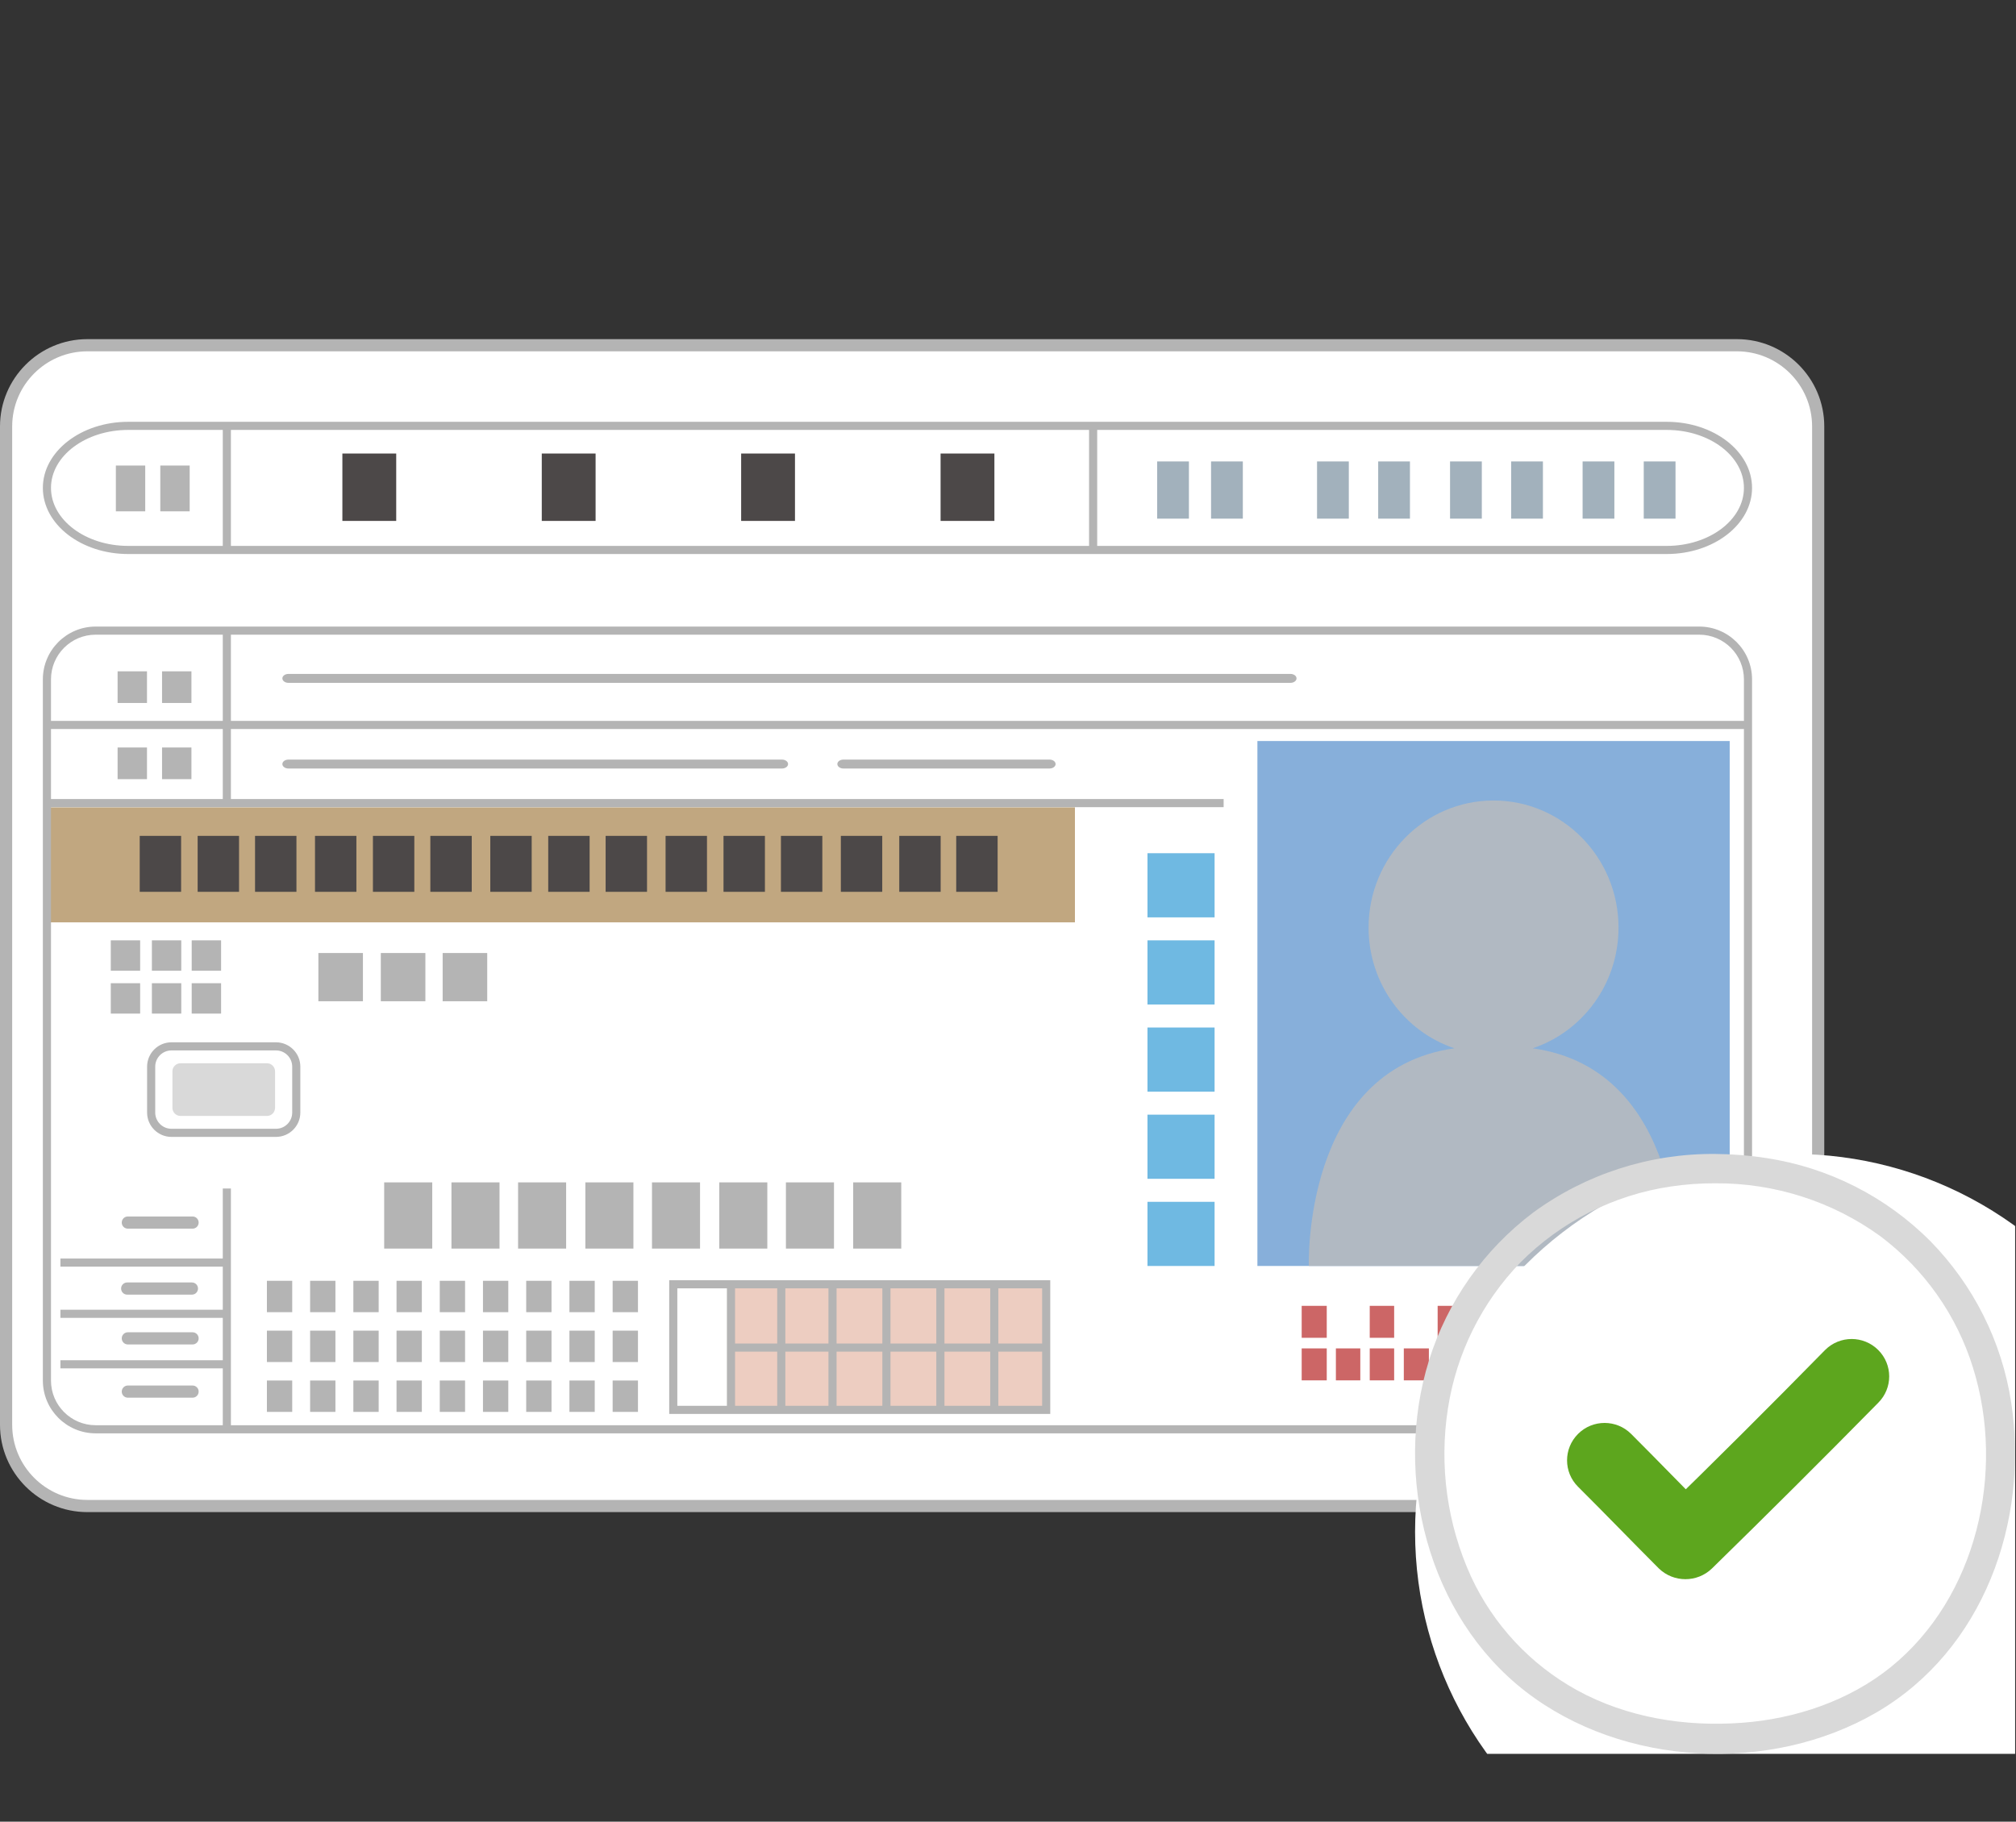 <svg width="208" height="188" viewBox="0 0 208 188" fill="none" xmlns="http://www.w3.org/2000/svg">
<rect x="0" y="0" width="208" height="188" fill="#333333" stroke="none"/>
<path d="M185.214 152.967L182.083 155.33H6.543L3.416 153.067L0.922 149.594V41.323L3.588 37.431L7.067 35.624H181.458L184.795 37.606L187.301 41.013V149.422L185.214 152.967Z" fill="white"/>
<path d="M110.905 83.317H4.921V95.188H110.905V83.317Z" fill="#C1A780"/>
<path d="M178.461 76.474H129.732V130.649H178.461V76.474Z" fill="#87AFDA"/>
<path d="M125.315 88.052H118.39V94.673H125.315V88.052Z" fill="#6FB9E2"/>
<path d="M125.314 97.044H118.39V103.665H125.314V97.044Z" fill="#6FB9E2"/>
<path d="M125.314 106.041H118.39V112.661H125.314V106.041Z" fill="#6FB9E2"/>
<path d="M125.314 115.033H118.39V121.653H125.314V115.033Z" fill="#6FB9E2"/>
<path d="M125.314 124.029H118.39V130.65H125.314V124.029Z" fill="#6FB9E2"/>
<path d="M14.46 97.044H11.43V100.179H14.46V97.044Z" fill="#B4B4B4"/>
<path d="M18.702 97.044H15.672V100.179H18.702V97.044Z" fill="#B4B4B4"/>
<path d="M22.81 97.044H19.779V100.179H22.81V97.044Z" fill="#B4B4B4"/>
<path d="M14.46 101.469H11.43V104.603H14.46V101.469Z" fill="#B4B4B4"/>
<path d="M18.702 101.469H15.672V104.603H18.702V101.469Z" fill="#B4B4B4"/>
<path d="M22.81 101.469H19.779V104.603H22.81V101.469Z" fill="#B4B4B4"/>
<path d="M44.597 122.022H39.638V128.856H44.597V122.022Z" fill="#B4B4B4"/>
<path d="M51.538 122.022H46.579V128.856H51.538V122.022Z" fill="#B4B4B4"/>
<path d="M58.411 122.022H53.453V128.856H58.411V122.022Z" fill="#B4B4B4"/>
<path d="M65.352 122.022H60.394V128.856H65.352V122.022Z" fill="#B4B4B4"/>
<path d="M72.226 122.022H67.268V128.856H72.226V122.022Z" fill="#B4B4B4"/>
<path d="M79.167 122.022H74.209V128.856H79.167V122.022Z" fill="#B4B4B4"/>
<path d="M86.045 122.022H81.087V128.856H86.045V122.022Z" fill="#B4B4B4"/>
<path d="M92.986 122.022H88.028V128.856H92.986V122.022Z" fill="#B4B4B4"/>
<path d="M37.446 98.352H32.848V103.33H37.446V98.352Z" fill="#B4B4B4"/>
<path d="M43.888 98.352H39.29V103.33H43.888V98.352Z" fill="#B4B4B4"/>
<path d="M50.268 98.352H45.67V103.33H50.268V98.352Z" fill="#B4B4B4"/>
<path d="M18.686 86.263H14.415V92.037H18.686V86.263Z" fill="#4C4848"/>
<path d="M24.663 86.263H20.392V92.037H24.663V86.263Z" fill="#4C4848"/>
<path d="M30.585 86.263H26.314V92.037H30.585V86.263Z" fill="#4C4848"/>
<path d="M36.771 86.263H32.5V92.037H36.771V86.263Z" fill="#4C4848"/>
<path d="M42.748 86.263H38.477V92.037H42.748V86.263Z" fill="#4C4848"/>
<path d="M48.671 86.263H44.4V92.037H48.671V86.263Z" fill="#4C4848"/>
<path d="M54.857 86.263H50.586V92.037H54.857V86.263Z" fill="#4C4848"/>
<path d="M60.834 86.263H56.563V92.037H60.834V86.263Z" fill="#4C4848"/>
<path d="M66.756 86.263H62.485V92.037H66.756V86.263Z" fill="#4C4848"/>
<path d="M72.943 86.263H68.672V92.037H72.943V86.263Z" fill="#4C4848"/>
<path d="M78.92 86.263H74.649V92.037H78.92V86.263Z" fill="#4C4848"/>
<path d="M84.843 86.263H80.572V92.037H84.843V86.263Z" fill="#4C4848"/>
<path d="M91.025 86.263H86.754V92.037H91.025V86.263Z" fill="#4C4848"/>
<path d="M97.052 86.263H92.781V92.037H97.052V86.263Z" fill="#4C4848"/>
<path d="M102.929 86.263H98.657V92.037H102.929V86.263Z" fill="#4C4848"/>
<path d="M30.149 132.179H27.538V135.418H30.149V132.179Z" fill="#B4B4B4"/>
<path d="M34.608 132.179H31.997V135.418H34.608V132.179Z" fill="#B4B4B4"/>
<path d="M39.068 132.179H36.457V135.418H39.068V132.179Z" fill="#B4B4B4"/>
<path d="M43.524 132.179H40.912V135.418H43.524V132.179Z" fill="#B4B4B4"/>
<path d="M47.983 132.179H45.372V135.418H47.983V132.179Z" fill="#B4B4B4"/>
<path d="M52.443 132.179H49.831V135.418H52.443V132.179Z" fill="#B4B4B4"/>
<path d="M56.903 132.179H54.291V135.418H56.903V132.179Z" fill="#B4B4B4"/>
<path d="M61.362 132.179H58.751V135.418H61.362V132.179Z" fill="#B4B4B4"/>
<path d="M65.822 132.179H63.21V135.418H65.822V132.179Z" fill="#B4B4B4"/>
<path d="M30.149 137.324H27.538V140.563H30.149V137.324Z" fill="#B4B4B4"/>
<path d="M34.608 137.324H31.997V140.563H34.608V137.324Z" fill="#B4B4B4"/>
<path d="M39.068 137.324H36.457V140.563H39.068V137.324Z" fill="#B4B4B4"/>
<path d="M43.524 137.324H40.912V140.563H43.524V137.324Z" fill="#B4B4B4"/>
<path d="M47.983 137.324H45.372V140.563H47.983V137.324Z" fill="#B4B4B4"/>
<path d="M52.443 137.324H49.831V140.563H52.443V137.324Z" fill="#B4B4B4"/>
<path d="M56.903 137.324H54.291V140.563H56.903V137.324Z" fill="#B4B4B4"/>
<path d="M61.362 137.324H58.751V140.563H61.362V137.324Z" fill="#B4B4B4"/>
<path d="M65.822 137.324H63.21V140.563H65.822V137.324Z" fill="#B4B4B4"/>
<path d="M30.149 142.47H27.538V145.709H30.149V142.47Z" fill="#B4B4B4"/>
<path d="M34.608 142.47H31.997V145.709H34.608V142.47Z" fill="#B4B4B4"/>
<path d="M39.068 142.47H36.457V145.709H39.068V142.47Z" fill="#B4B4B4"/>
<path d="M43.524 142.47H40.912V145.709H43.524V142.47Z" fill="#B4B4B4"/>
<path d="M47.983 142.47H45.372V145.709H47.983V142.47Z" fill="#B4B4B4"/>
<path d="M52.443 142.47H49.831V145.709H52.443V142.47Z" fill="#B4B4B4"/>
<path d="M56.903 142.47H54.291V145.709H56.903V142.47Z" fill="#B4B4B4"/>
<path d="M61.362 142.47H58.751V145.709H61.362V142.47Z" fill="#B4B4B4"/>
<path d="M65.822 142.47H63.21V145.709H65.822V142.47Z" fill="#B4B4B4"/>
<path d="M145.471 47.621H142.194V53.525H145.471V47.621Z" fill="#A2B1BC"/>
<path d="M159.19 47.621H155.912V53.525H159.19V47.621Z" fill="#A2B1BC"/>
<path d="M172.87 47.621H169.593V53.525H172.87V47.621Z" fill="#A2B1BC"/>
<path d="M139.163 47.621H135.885V53.525H139.163V47.621Z" fill="#A2B1BC"/>
<path d="M152.886 47.621H149.608V53.525H152.886V47.621Z" fill="#A2B1BC"/>
<path d="M166.562 47.621H163.285V53.525H166.562V47.621Z" fill="#A2B1BC"/>
<path d="M122.666 47.621H119.388V53.525H122.666V47.621Z" fill="#A2B1BC"/>
<path d="M128.228 47.621H124.95V53.525H128.228V47.621Z" fill="#A2B1BC"/>
<path d="M15.165 69.28H12.134V72.548H15.165V69.28Z" fill="#B4B4B4"/>
<path d="M19.75 69.28H16.72V72.548H19.75V69.28Z" fill="#B4B4B4"/>
<path d="M14.984 48.044H11.954V52.77H14.984V48.044Z" fill="#B4B4B4"/>
<path d="M19.57 48.044H16.539V52.77H19.57V48.044Z" fill="#B4B4B4"/>
<path d="M15.165 77.141H12.134V80.409H15.165V77.141Z" fill="#B4B4B4"/>
<path d="M19.75 77.141H16.72V80.409H19.75V77.141Z" fill="#B4B4B4"/>
<path d="M169.228 134.744H165.057C163.9 134.744 162.962 135.682 162.962 136.839V140.354C162.962 141.511 163.9 142.449 165.057 142.449H169.228C170.385 142.449 171.324 141.511 171.324 140.354V136.839C171.324 135.682 170.385 134.744 169.228 134.744Z" fill="#CC6666"/>
<path d="M141.322 138.062H143.841V134.764H141.322V138.062Z" fill="#CC6666"/>
<path d="M134.301 138.062H136.887V134.764H134.301V138.062Z" fill="#CC6666"/>
<path d="M148.329 138.062H150.916V134.764H148.329V138.062Z" fill="#CC6666"/>
<path d="M141.322 142.454H143.841V139.156H141.322V142.454Z" fill="#CC6666"/>
<path d="M137.83 142.454H140.349V139.156H137.83V142.454Z" fill="#CC6666"/>
<path d="M134.301 142.454H136.887V139.156H134.301V142.454Z" fill="#CC6666"/>
<path d="M151.859 142.454H154.378V139.156H151.859V142.454Z" fill="#CC6666"/>
<path d="M148.363 142.454H150.882V139.156H148.363V142.454Z" fill="#CC6666"/>
<path d="M144.838 142.454H147.424V139.156H144.838V142.454Z" fill="#CC6666"/>
<path d="M40.879 46.804H35.325V53.759H40.879V46.804Z" fill="#4C4848"/>
<path d="M61.45 46.804H55.897V53.759H61.45V46.804Z" fill="#4C4848"/>
<path d="M82.022 46.804H76.468V53.759H82.022V46.804Z" fill="#4C4848"/>
<path d="M102.597 46.804H97.044V53.759H102.597V46.804Z" fill="#4C4848"/>
<path d="M133.14 70.47H29.763C29.415 70.47 29.134 70.265 29.134 70.009C29.134 69.753 29.415 69.548 29.763 69.548H133.14C133.488 69.548 133.769 69.753 133.769 70.009C133.769 70.265 133.488 70.47 133.14 70.47Z" fill="#B4B4B4"/>
<path d="M80.68 79.311H29.763C29.415 79.311 29.134 79.106 29.134 78.851C29.134 78.595 29.415 78.39 29.763 78.39H80.68C81.028 78.39 81.309 78.595 81.309 78.851C81.309 79.106 81.028 79.311 80.68 79.311Z" fill="#B4B4B4"/>
<path d="M108.281 79.311H87.022C86.674 79.311 86.393 79.106 86.393 78.851C86.393 78.595 86.674 78.39 87.022 78.39H108.281C108.629 78.39 108.91 78.595 108.91 78.851C108.91 79.106 108.629 79.311 108.281 79.311Z" fill="#B4B4B4"/>
<path d="M19.867 126.799H13.191C12.843 126.799 12.562 126.518 12.562 126.17C12.562 125.822 12.843 125.542 13.191 125.542H19.867C20.215 125.542 20.496 125.822 20.496 126.17C20.496 126.518 20.215 126.799 19.867 126.799Z" fill="#B4B4B4"/>
<path d="M19.8 133.608H13.123C12.775 133.608 12.495 133.327 12.495 132.979C12.495 132.632 12.775 132.351 13.123 132.351H19.8C20.148 132.351 20.429 132.632 20.429 132.979C20.429 133.327 20.148 133.608 19.8 133.608Z" fill="#B4B4B4"/>
<path d="M19.867 138.749H13.191C12.843 138.749 12.562 138.469 12.562 138.121C12.562 137.773 12.843 137.492 13.191 137.492H19.867C20.215 137.492 20.496 137.773 20.496 138.121C20.496 138.469 20.215 138.749 19.867 138.749Z" fill="#B4B4B4"/>
<path d="M19.867 144.243H13.191C12.843 144.243 12.562 143.962 12.562 143.614C12.562 143.266 12.843 142.986 13.191 142.986H19.867C20.215 142.986 20.496 143.266 20.496 143.614C20.496 143.962 20.215 144.243 19.867 144.243Z" fill="#B4B4B4"/>
<g opacity="0.5">
<path d="M27.542 109.728H18.627C18.164 109.728 17.788 110.103 17.788 110.566V114.329C17.788 114.792 18.164 115.167 18.627 115.167H27.542C28.005 115.167 28.38 114.792 28.38 114.329V110.566C28.38 110.103 28.005 109.728 27.542 109.728Z" fill="#B4B4B4"/>
</g>
<path d="M179.207 156.051H9.012C4.045 156.051 0 152.011 0 147.042V44.009C0 39.039 4.045 35 9.012 35H179.207C184.178 35 188.219 39.039 188.219 44.009V147.042C188.219 152.011 184.178 156.051 179.207 156.051ZM9.012 36.257C4.736 36.257 1.257 39.735 1.257 44.009V147.042C1.257 151.316 4.736 154.794 9.012 154.794H179.207C183.483 154.794 186.962 151.316 186.962 147.042V44.009C186.962 39.735 183.483 36.257 179.207 36.257H9.012Z" fill="#B4B4B4"/>
<g style="mix-blend-mode:multiply" opacity="0.8">
<path d="M158.129 108.186C163.276 106.464 166.99 101.54 166.99 95.729C166.99 88.488 161.218 82.613 154.097 82.613C146.976 82.613 141.204 88.484 141.204 95.729C141.204 101.54 144.922 106.464 150.065 108.186C134.36 110.378 135.039 130.65 135.039 130.65H173.155C173.155 130.65 173.834 110.378 158.129 108.186Z" fill="#BCBCBC"/>
</g>
<path d="M171.965 57.175H13.224C8.37 57.175 4.422 54.116 4.422 50.353C4.422 46.59 8.37 43.531 13.224 43.531H171.965C176.819 43.531 180.767 46.59 180.767 50.353C180.767 54.116 176.819 57.175 171.965 57.175ZM13.224 44.369C8.831 44.369 5.26 47.055 5.26 50.353C5.26 53.651 8.831 56.337 13.224 56.337H171.965C176.358 56.337 179.929 53.651 179.929 50.353C179.929 47.055 176.358 44.369 171.965 44.369H13.224Z" fill="#B4B4B4"/>
<path d="M175.318 147.922H9.871C6.866 147.922 4.422 145.479 4.422 142.474V70.11C4.422 67.105 6.866 64.662 9.871 64.662H175.318C178.323 64.662 180.767 67.105 180.767 70.11V142.474C180.767 145.479 178.323 147.922 175.318 147.922ZM9.871 65.5C7.327 65.5 5.26 67.566 5.26 70.11V142.474C5.26 145.018 7.327 147.084 9.871 147.084H175.318C177.862 147.084 179.929 145.018 179.929 142.474V70.11C179.929 67.566 177.862 65.5 175.318 65.5H9.871Z" fill="#B4B4B4"/>
<path d="M23.824 43.791H22.986V56.722H23.824V43.791Z" fill="#B4B4B4"/>
<path d="M23.824 65.098H22.986V82.86H23.824V65.098Z" fill="#B4B4B4"/>
<path d="M180.67 74.396H4.703V75.234H180.67V74.396Z" fill="#B4B4B4"/>
<path d="M126.249 82.462H4.703V83.3H126.249V82.462Z" fill="#B4B4B4"/>
<path d="M23.824 122.655H22.986V147.402H23.824V122.655Z" fill="#B4B4B4"/>
<path d="M23.409 129.883H6.233V130.721H23.409V129.883Z" fill="#B4B4B4"/>
<path d="M23.409 135.167H6.233V136.005H23.409V135.167Z" fill="#B4B4B4"/>
<path d="M23.409 140.379H6.233V141.217H23.409V140.379Z" fill="#B4B4B4"/>
<path d="M113.202 43.791H112.363V56.722H113.202V43.791Z" fill="#B4B4B4"/>
<path d="M28.472 117.329H17.692C16.305 117.329 15.177 116.202 15.177 114.815V110.08C15.177 108.693 16.305 107.566 17.692 107.566H28.472C29.86 107.566 30.987 108.693 30.987 110.08V114.815C30.987 116.202 29.86 117.329 28.472 117.329ZM17.692 108.404C16.766 108.404 16.015 109.154 16.015 110.08V114.815C16.015 115.741 16.766 116.491 17.692 116.491H28.472C29.399 116.491 30.149 115.741 30.149 114.815V110.08C30.149 109.154 29.399 108.404 28.472 108.404H17.692Z" fill="#B4B4B4"/>
<g opacity="0.6">
<path d="M107.941 132.954H75.039V145.5H107.941V132.954Z" fill="#E1AB97"/>
</g>
<path d="M103.004 132.677H102.166V145.47H103.004V132.677Z" fill="#B4B4B4"/>
<path d="M107.581 138.653H75.072V139.491H107.581V138.653Z" fill="#B4B4B4"/>
<path d="M97.442 132.677H96.603V145.47H97.442V132.677Z" fill="#B4B4B4"/>
<path d="M91.876 132.677H91.037V145.47H91.876V132.677Z" fill="#B4B4B4"/>
<path d="M75.839 132.677H75.001V145.47H75.839V132.677Z" fill="#B4B4B4"/>
<path d="M86.314 132.677H85.475V145.47H86.314V132.677Z" fill="#B4B4B4"/>
<path d="M81.028 132.677H80.19V145.47H81.028V132.677Z" fill="#B4B4B4"/>
<path d="M108.36 145.919H69.045V132.12H108.36V145.919ZM69.883 145.081H107.522V132.958H69.883V145.081Z" fill="#B4B4B4"/>
<g clip-path="url(#clip0_925_1922)">
<circle cx="185" cy="158.089" r="39" fill="white"/>
<path d="M176.971 119.088C170.229 119.031 163.646 121.147 158.203 125.124C153.102 128.963 149.339 134.304 147.438 140.39C143.699 152.367 147.311 166.75 157.398 174.56C167.422 182.326 182.667 183.089 193.604 176.725C204.648 170.292 209.375 157.002 207.505 144.741C206.542 138.465 203.628 132.65 199.18 128.104C194.605 123.501 188.661 120.484 182.23 119.511C180.494 119.24 178.733 119.101 176.971 119.088C175.013 119.082 175.013 122.112 176.971 122.119C183.092 122.075 189.067 123.994 194.016 127.586C198.546 130.996 201.891 135.744 203.564 141.148C206.922 151.894 203.963 164.856 195.08 172.047C190.797 175.513 185.246 177.388 179.734 177.792C173.873 178.228 167.872 177.268 162.689 174.421C157.893 171.769 154.072 167.665 151.772 162.703C149.301 157.279 148.471 151.25 149.389 145.359C150.264 139.683 152.874 134.411 156.879 130.276C161.067 126.065 166.504 123.318 172.39 122.447C173.904 122.22 175.438 122.112 176.971 122.119C178.929 122.112 178.929 119.082 176.971 119.088Z" fill="#D9D9D9"/>
<path d="M162.816 153.435C165.617 156.225 168.361 159.073 171.155 161.87C172.682 163.341 175.102 163.341 176.629 161.87C182.402 156.225 188.117 150.531 193.782 144.772C195.296 143.264 195.296 140.826 193.782 139.318C192.267 137.809 189.821 137.809 188.307 139.318C182.655 145.082 176.94 150.777 171.155 156.415H176.629C173.829 153.624 171.092 150.777 168.291 147.98C166.777 146.471 164.324 146.471 162.816 147.98C161.302 149.489 161.302 151.932 162.816 153.435Z" fill="#5DA61E"/>
</g>
<defs>
<clipPath id="clip0_925_1922">
<rect width="61.911" height="61.911" fill="white" transform="translate(146 119.089)"/>
</clipPath>
</defs>
</svg>
